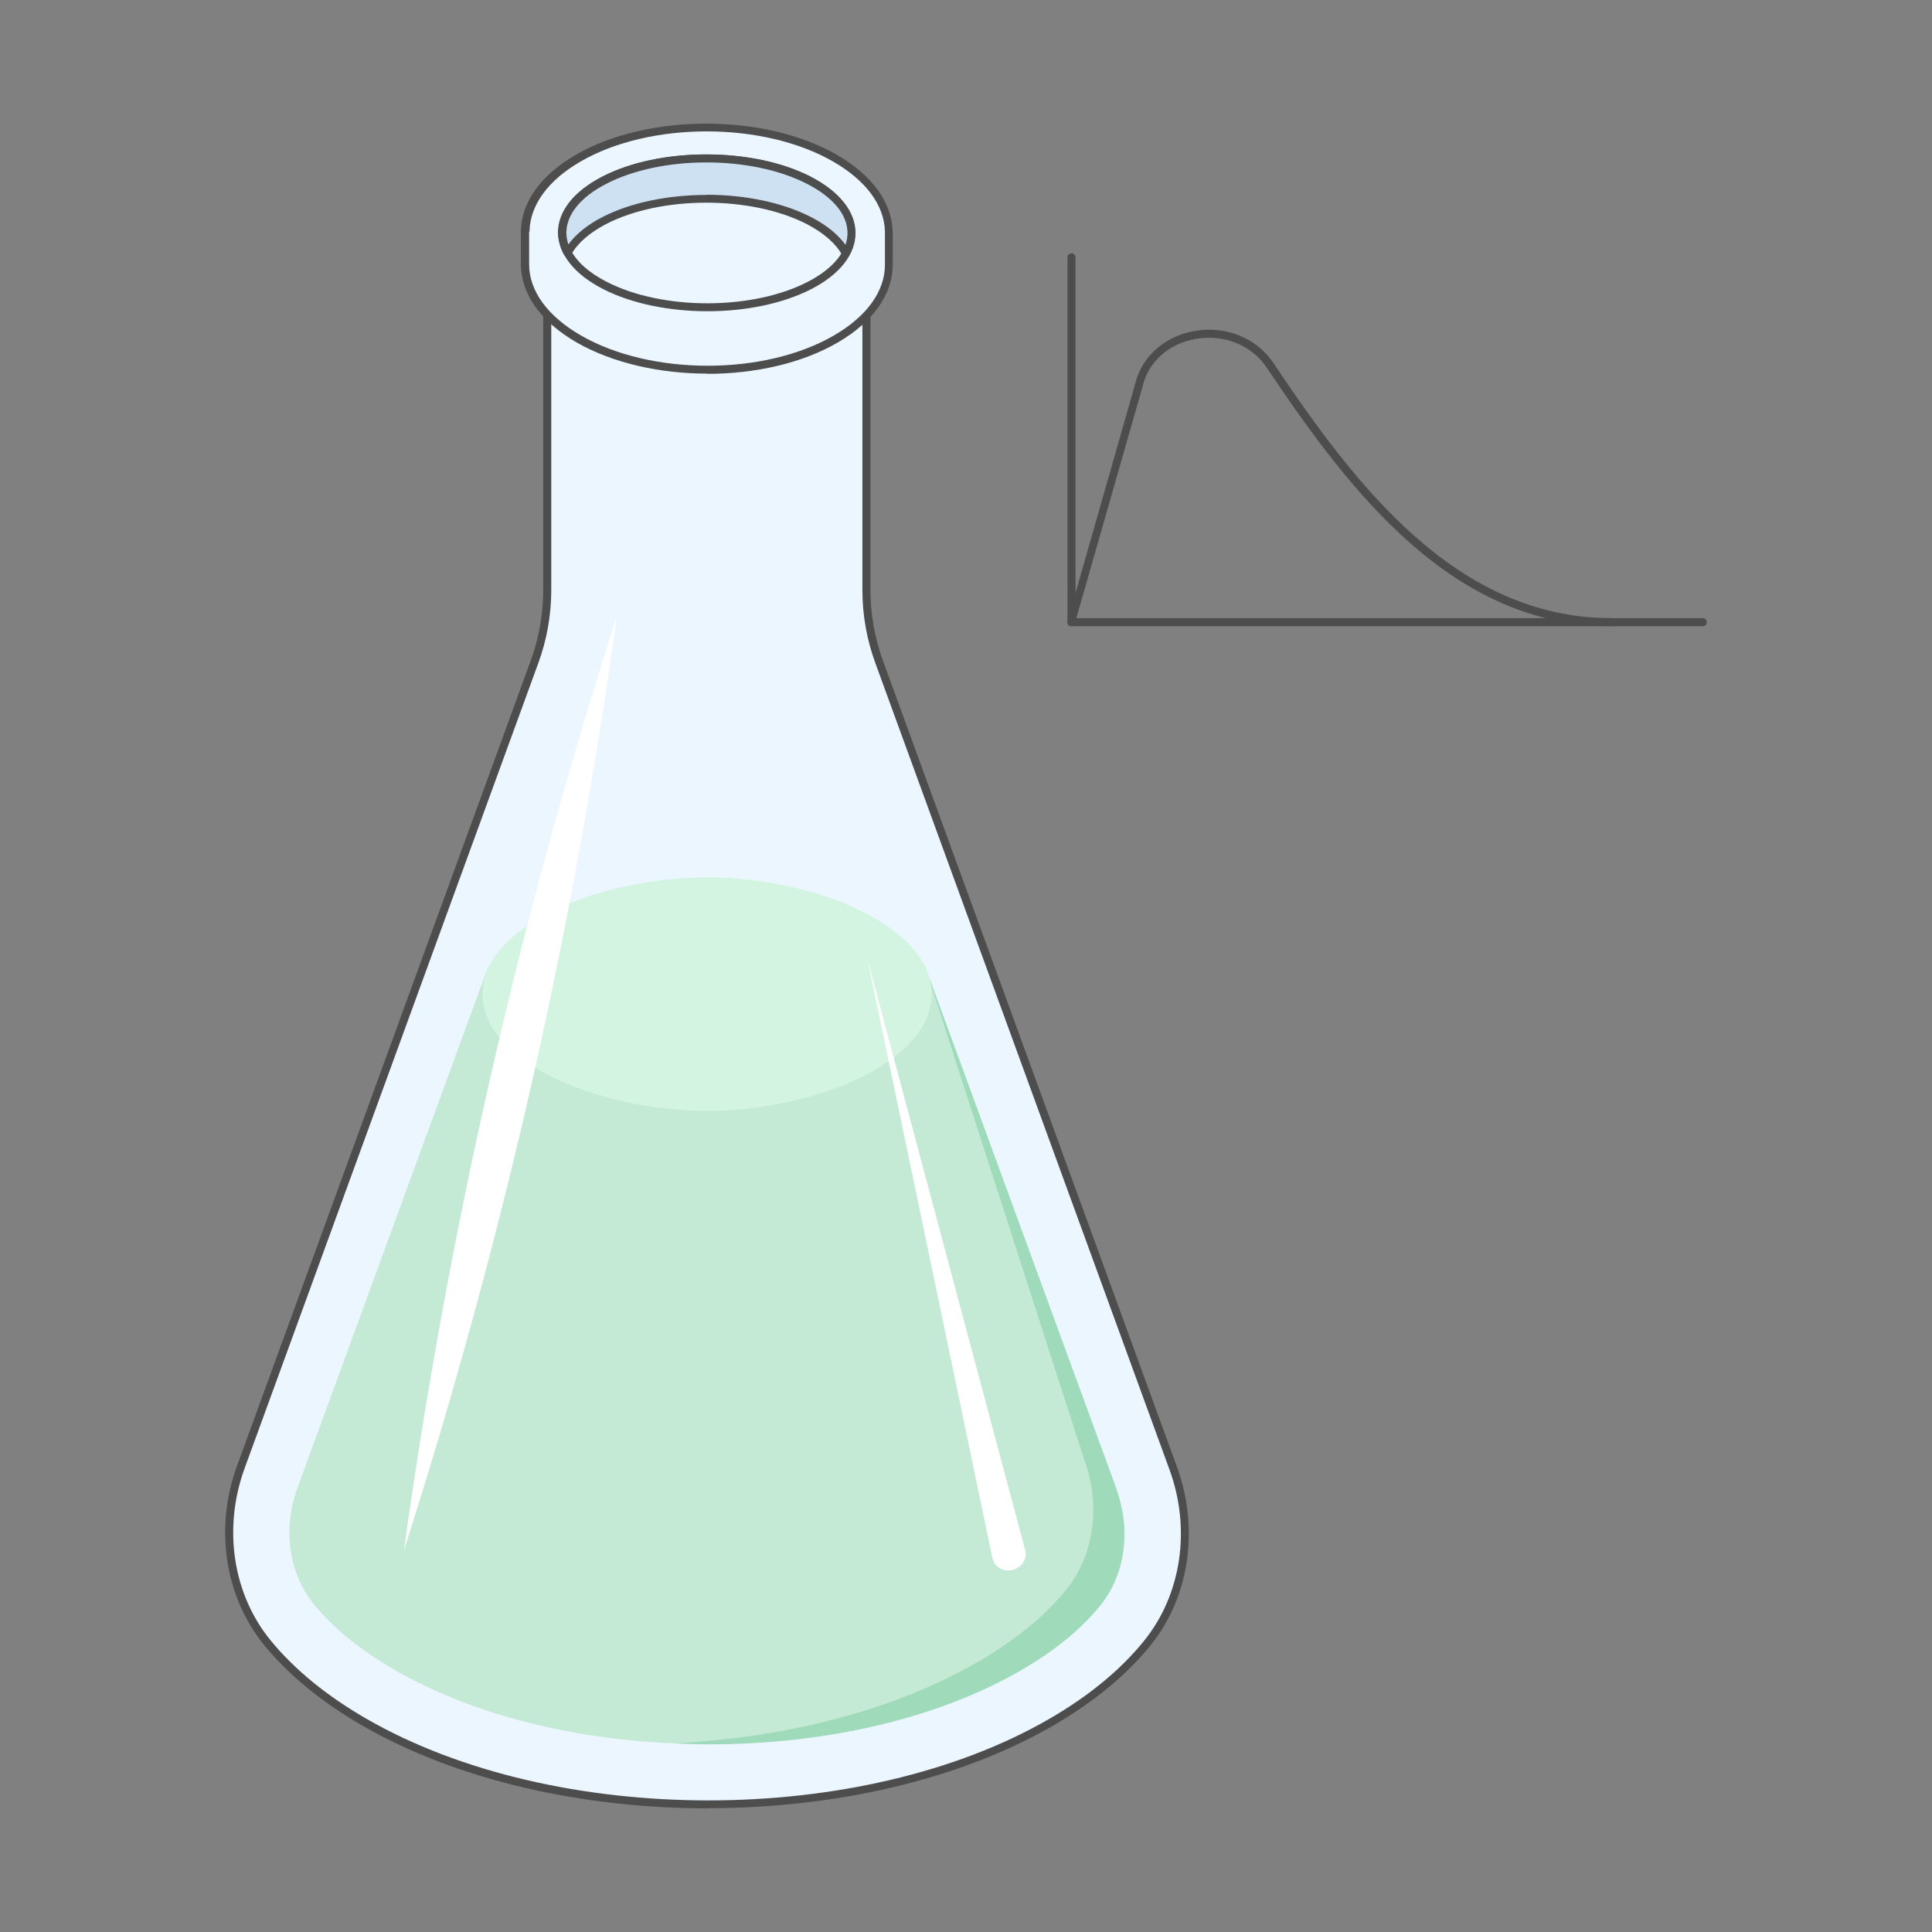 <?xml version="1.0" encoding="UTF-8"?> <svg xmlns="http://www.w3.org/2000/svg" width="96" height="96" viewBox="0 0 96 96" fill="none"><rect x="0" y="0" width="96" height="96" fill="#808080" stroke="none"/><path d="M58.302 72.966L43.692 32.906C43.272 31.756 43.062 30.546 43.062 29.326V14.916H27.202V29.326C27.202 30.546 26.992 31.756 26.572 32.906L11.982 72.906C10.902 75.856 11.322 79.216 13.312 81.646C14.472 83.066 16.072 84.396 18.112 85.566C27.582 91.036 42.872 91.036 52.282 85.566C54.292 84.396 55.882 83.066 57.022 81.656C58.982 79.236 59.382 75.896 58.312 72.966H58.302Z" fill="#ECF6FF"></path><path d="M35.202 89.856C28.982 89.856 22.752 88.486 17.992 85.736C15.982 84.576 14.352 83.236 13.142 81.766C11.172 79.356 10.642 75.936 11.782 72.826L26.372 32.826C26.782 31.696 26.992 30.516 26.992 29.316V14.906C26.992 14.796 27.082 14.706 27.192 14.706H43.052C43.162 14.706 43.252 14.796 43.252 14.906V29.316C43.252 30.516 43.462 31.696 43.872 32.826L58.482 72.886C59.602 75.966 59.102 79.376 57.162 81.766C55.972 83.236 54.352 84.566 52.362 85.726C47.642 88.466 41.422 89.846 35.202 89.846V89.856ZM27.392 15.106V29.316C27.392 30.566 27.172 31.796 26.742 32.966L12.152 72.966C11.072 75.936 11.562 79.216 13.452 81.516C14.632 82.956 16.222 84.256 18.192 85.396C27.592 90.816 42.822 90.816 52.162 85.396C54.112 84.266 55.692 82.966 56.852 81.526C58.702 79.236 59.192 75.986 58.112 73.026L43.502 32.966C43.072 31.796 42.852 30.566 42.852 29.316V15.106H27.392Z" fill="#4D4D4D"></path><path d="M35.202 86.666C29.262 86.666 23.722 85.356 19.592 82.966C17.922 81.996 16.582 80.916 15.612 79.736C14.352 78.196 14.032 75.976 14.782 73.926L24.252 48.046H45.972L55.472 73.986C56.212 76.016 55.902 78.236 54.672 79.756C53.722 80.926 52.412 82.006 50.752 82.966C46.652 85.346 41.132 86.656 35.202 86.656V86.666Z" fill="#C4E9D5"></path><path d="M55.482 73.996L45.982 48.056L53.882 72.546C54.712 74.816 54.362 77.286 52.982 78.986C51.932 80.286 50.452 81.496 48.612 82.566C44.562 84.916 39.252 86.336 33.492 86.626C34.062 86.646 34.632 86.676 35.202 86.676C41.132 86.676 46.652 85.366 50.752 82.986C52.412 82.026 53.732 80.946 54.672 79.776C55.912 78.246 56.212 76.036 55.472 74.006L55.482 73.996Z" fill="#9FDBBB"></path><path d="M44.152 11.486C44.112 10.176 43.222 8.866 41.492 7.866C37.952 5.816 32.222 5.826 28.702 7.866C26.982 8.866 26.112 10.166 26.082 11.486V11.516C26.082 11.516 26.082 11.556 26.082 11.576C26.082 11.596 26.082 11.606 26.082 11.626C26.082 12.006 26.082 13.126 26.082 13.136C26.082 14.476 26.982 15.816 28.752 16.836C32.292 18.876 38.022 18.876 41.532 16.836C43.292 15.816 44.162 14.476 44.162 13.136V11.486H44.152Z" fill="#ECF6FF"></path><path d="M35.152 18.566C32.802 18.566 30.452 18.046 28.652 17.016C26.872 15.986 25.892 14.616 25.882 13.136C25.882 13.116 25.882 11.996 25.882 11.616C25.882 11.556 25.882 11.536 25.882 11.516C25.882 11.506 25.882 11.486 25.882 11.476C25.912 10.036 26.882 8.696 28.602 7.696C32.172 5.626 38.002 5.626 41.592 7.696C43.302 8.686 44.282 10.006 44.352 11.426C44.352 11.446 44.362 11.466 44.362 11.486V13.136C44.362 14.606 43.402 15.986 41.632 17.016C39.852 18.056 37.502 18.576 35.152 18.576V18.566ZM26.292 11.516C26.292 11.516 26.292 11.546 26.292 11.566C26.292 11.566 26.292 11.616 26.292 11.626C26.292 12.006 26.292 13.116 26.292 13.136C26.292 14.456 27.212 15.716 28.862 16.666C32.342 18.676 37.992 18.676 41.442 16.666C43.082 15.716 43.982 14.456 43.972 13.136V11.536C43.972 11.536 43.972 11.506 43.972 11.486C43.932 10.186 43.022 8.966 41.412 8.036C37.932 6.026 32.282 6.026 28.832 8.036C27.232 8.966 26.342 10.186 26.312 11.486C26.312 11.496 26.312 11.506 26.312 11.516H26.292Z" fill="#4D4D4D"></path><path d="M40.191 8.956C37.371 7.506 32.831 7.506 30.031 8.956C28.631 9.676 27.941 10.626 27.941 11.576C27.941 12.526 28.651 13.476 30.061 14.196C32.871 15.646 37.421 15.646 40.221 14.196C41.621 13.476 42.311 12.526 42.311 11.576C42.311 10.626 41.601 9.676 40.191 8.956Z" fill="#ECF6FF"></path><path d="M35.152 15.466C33.282 15.466 31.402 15.096 29.972 14.366C28.542 13.636 27.752 12.636 27.742 11.576C27.742 10.506 28.512 9.516 29.942 8.776C32.782 7.306 37.422 7.306 40.282 8.776C41.712 9.516 42.502 10.506 42.512 11.566C42.512 12.636 41.742 13.626 40.312 14.366C38.892 15.096 37.022 15.466 35.152 15.466ZM35.102 8.066C33.292 8.066 31.492 8.416 30.122 9.126C28.842 9.786 28.142 10.656 28.142 11.566C28.142 12.476 28.862 13.346 30.152 14.006C32.912 15.426 37.382 15.426 40.132 14.006C41.412 13.346 42.122 12.476 42.112 11.566C42.112 10.656 41.392 9.786 40.102 9.126C38.722 8.416 36.912 8.066 35.102 8.066Z" fill="#4D4D4D"></path><path d="M30.031 10.956C32.831 9.506 37.371 9.506 40.191 10.956C41.101 11.426 41.721 11.986 42.041 12.586C42.221 12.256 42.311 11.916 42.311 11.566C42.311 10.616 41.601 9.666 40.191 8.946C37.371 7.496 32.831 7.496 30.031 8.946C28.631 9.666 27.941 10.616 27.941 11.566C27.941 11.896 28.041 12.236 28.211 12.556C28.531 11.966 29.131 11.416 30.031 10.956Z" fill="#CEE1F2"></path><path d="M42.032 12.786C41.962 12.786 41.892 12.746 41.852 12.686C41.542 12.106 40.932 11.576 40.092 11.136C37.332 9.716 32.852 9.716 30.112 11.136C29.292 11.566 28.692 12.086 28.382 12.656C28.342 12.716 28.282 12.756 28.202 12.756C28.132 12.756 28.062 12.716 28.022 12.656C27.832 12.296 27.732 11.936 27.722 11.576C27.722 10.506 28.492 9.516 29.922 8.776C32.762 7.306 37.402 7.306 40.262 8.776C41.692 9.516 42.482 10.506 42.492 11.566C42.492 11.936 42.392 12.316 42.192 12.676C42.152 12.736 42.092 12.776 42.012 12.776L42.032 12.786ZM35.102 9.676C36.972 9.676 38.852 10.046 40.282 10.776C41.042 11.166 41.632 11.636 42.012 12.166C42.082 11.966 42.112 11.766 42.112 11.576C42.112 10.666 41.392 9.796 40.102 9.136C37.342 7.716 32.862 7.716 30.122 9.136C28.842 9.796 28.142 10.666 28.142 11.576C28.142 11.766 28.182 11.956 28.242 12.146C28.612 11.636 29.192 11.166 29.932 10.786C31.352 10.056 33.222 9.686 35.102 9.686V9.676Z" fill="#4D4D4D"></path><path d="M35.132 55.196C29.852 55.196 23.972 52.816 23.972 49.396C23.972 45.976 29.852 43.596 35.132 43.596C40.412 43.596 46.292 45.976 46.292 49.396C46.292 52.816 40.412 55.196 35.132 55.196Z" fill="#D3F4E1"></path><path d="M20.072 77.026C22.252 61.286 25.782 45.736 30.652 30.606C28.482 46.346 24.932 61.896 20.072 77.026Z" fill="white"></path><path d="M49.302 77.376L43.092 47.626L50.932 76.986C51.202 78.086 49.552 78.486 49.302 77.376Z" fill="white"></path><path d="M53.242 31.116C53.242 31.116 53.202 31.116 53.182 31.116C53.072 31.086 53.012 30.976 53.042 30.866L56.392 19.126C56.702 17.766 57.812 16.736 59.302 16.456C60.882 16.156 62.442 16.786 63.282 18.046C67.382 24.176 72.392 30.716 80.082 30.716C80.192 30.716 80.282 30.806 80.282 30.916C80.282 31.026 80.192 31.116 80.082 31.116C72.192 31.116 67.102 24.486 62.942 18.266C62.192 17.136 60.782 16.586 59.372 16.846C58.042 17.096 57.042 18.006 56.772 19.216L53.412 30.966C53.382 31.056 53.302 31.116 53.222 31.116H53.242Z" fill="#4D4D4D"></path><path d="M84.612 31.116H53.242C53.132 31.116 53.042 31.026 53.042 30.916V12.786C53.042 12.676 53.132 12.586 53.242 12.586C53.352 12.586 53.442 12.676 53.442 12.786V30.716H84.612C84.722 30.716 84.812 30.806 84.812 30.916C84.812 31.026 84.722 31.116 84.612 31.116Z" fill="#4D4D4D"></path></svg> 